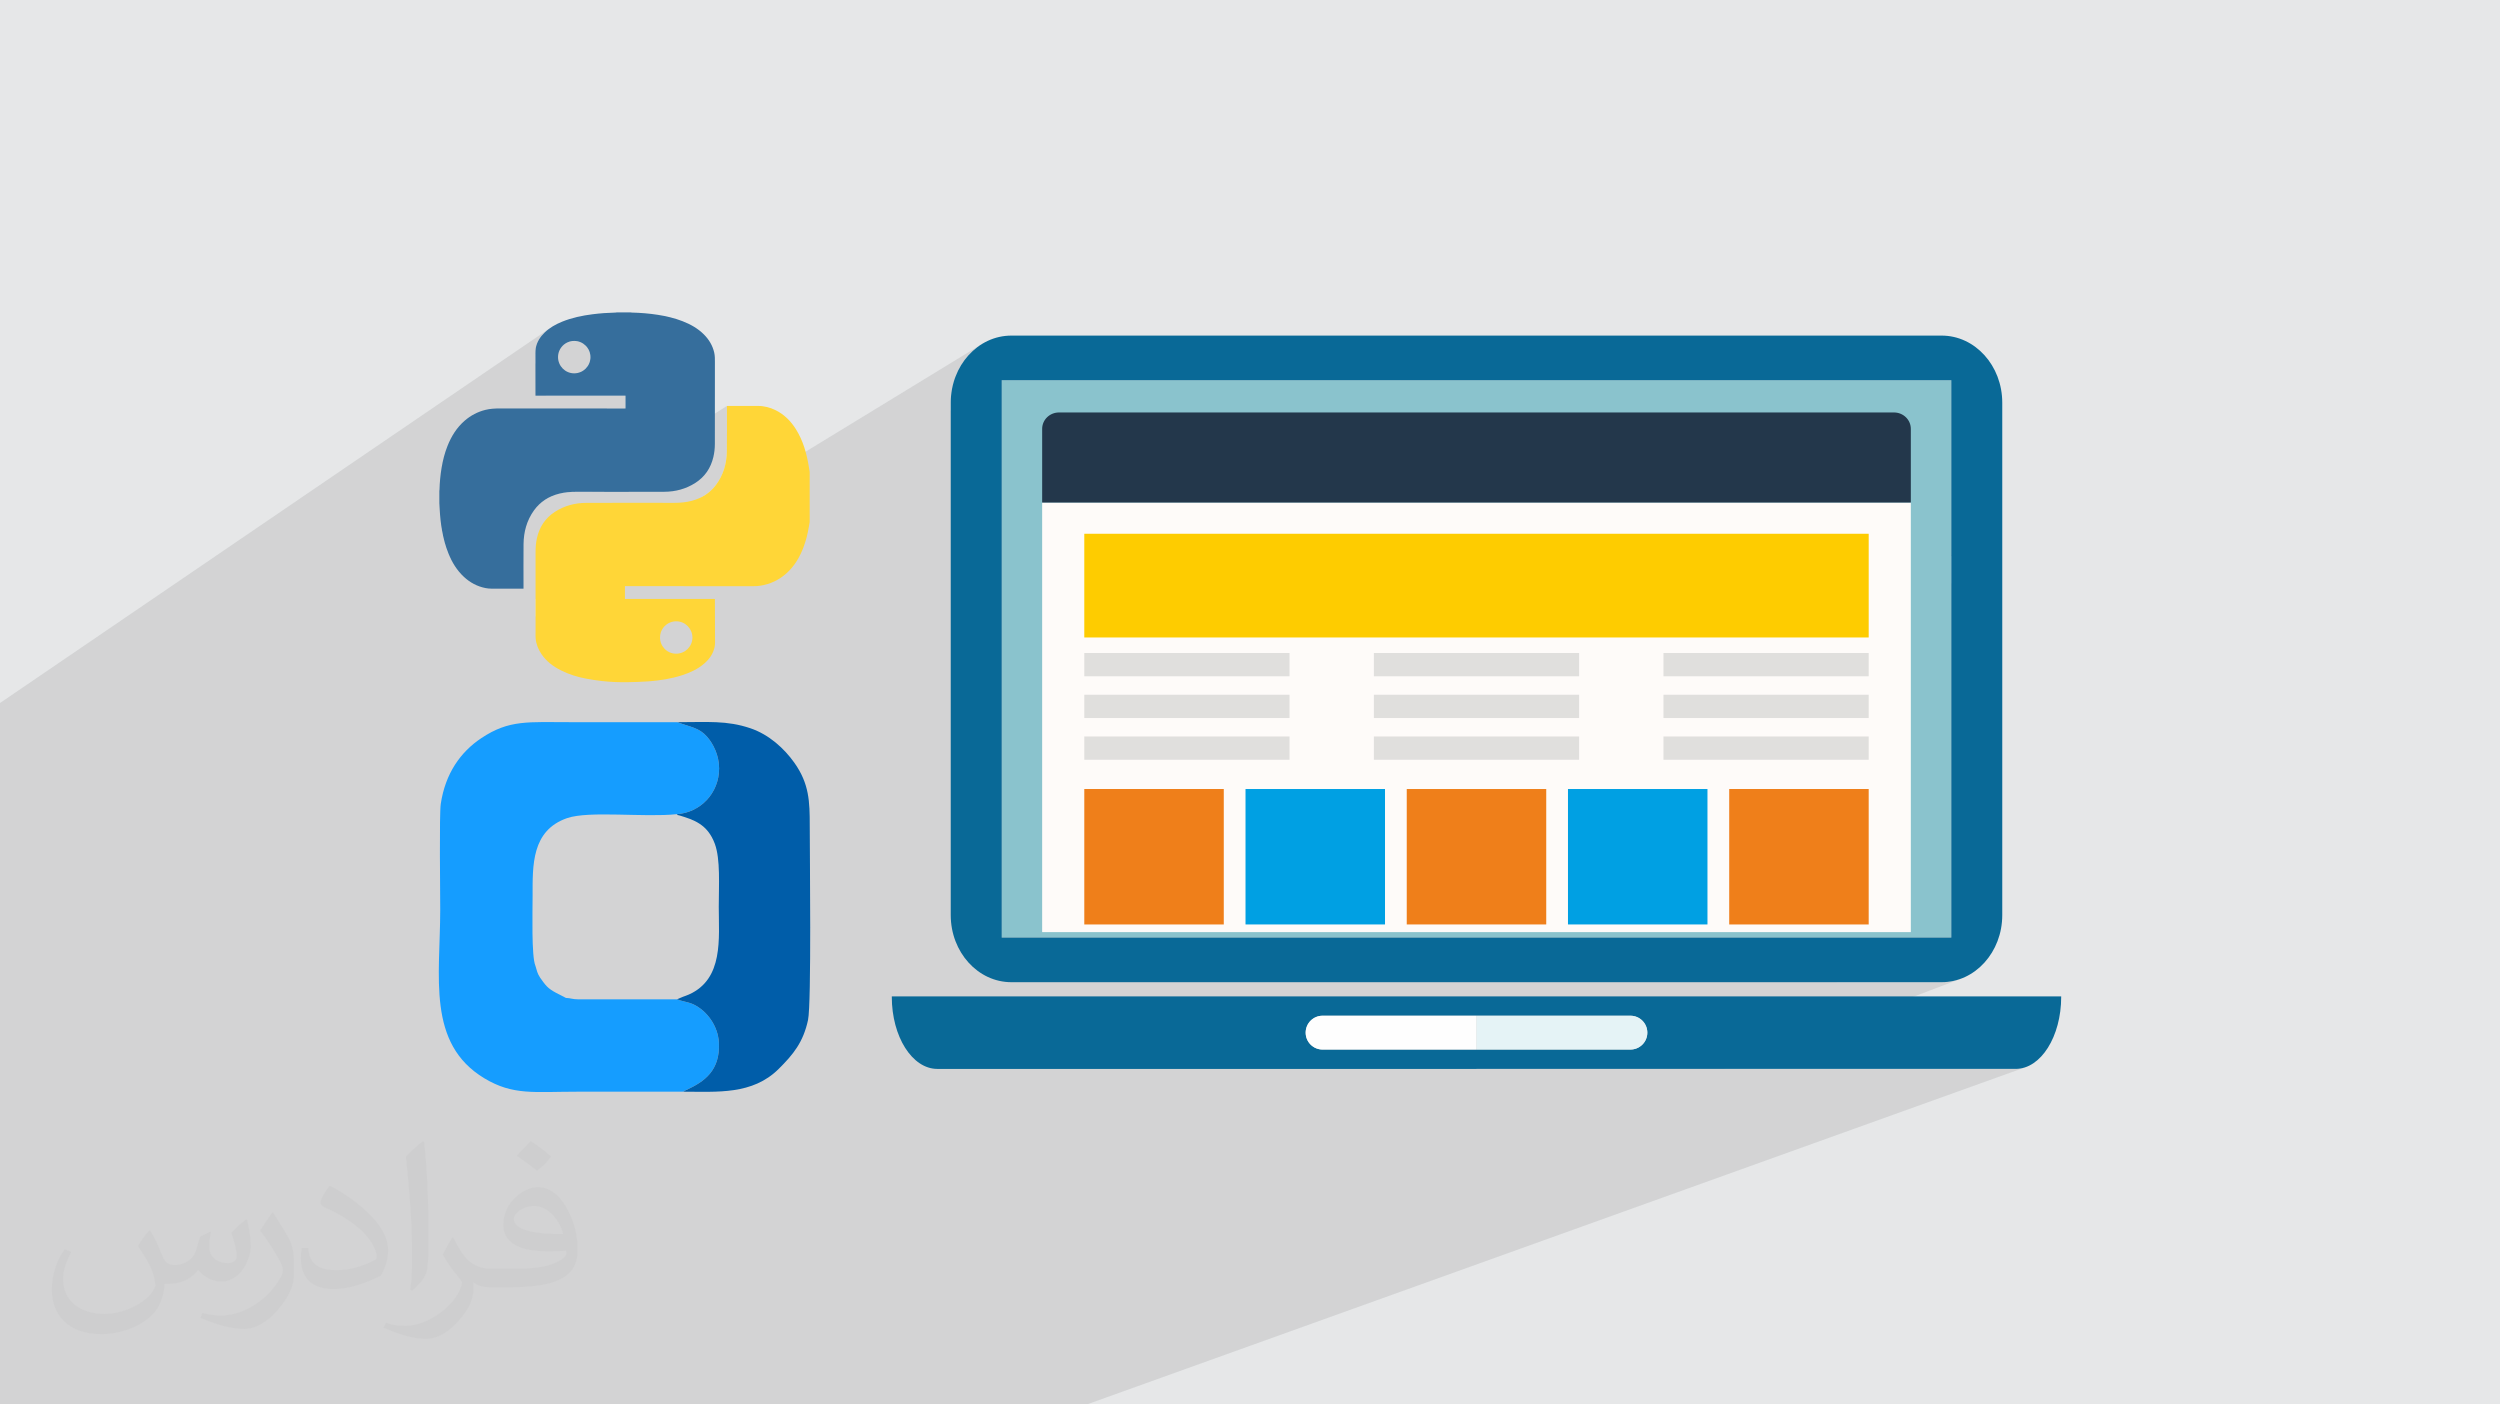 <?xml version="1.0" encoding="UTF-8"?>
<!DOCTYPE svg PUBLIC "-//W3C//DTD SVG 1.1//EN" "http://www.w3.org/Graphics/SVG/1.1/DTD/svg11.dtd">
<!-- Creator: CorelDRAW 2020 (64-Bit) -->
<svg xmlns="http://www.w3.org/2000/svg" xml:space="preserve" width="94.192mm" height="52.917mm" version="1.1" style="shape-rendering:geometricPrecision; text-rendering:geometricPrecision; image-rendering:optimizeQuality; fill-rule:evenodd; clip-rule:evenodd"
viewBox="0 0 9404.92 5283.66"
 xmlns:xlink="http://www.w3.org/1999/xlink"
 xmlns:xodm="http://www.corel.com/coreldraw/odm/2003">
 <defs>
  <style type="text/css">
   <![CDATA[
    .fil4 {fill:#005DA9}
    .fil3 {fill:#159DFF}
    .fil0 {fill:#E6E7E8}
    .fil11 {fill:#FEFEFE;fill-rule:nonzero}
    .fil13 {fill:#FEFBF9;fill-rule:nonzero}
    .fil18 {fill:#FECC00;fill-rule:nonzero}
    .fil16 {fill:#EF7F1A;fill-rule:nonzero}
    .fil7 {fill:#F3F1F2;fill-rule:nonzero}
    .fil12 {fill:#E5F3F6;fill-rule:nonzero}
    .fil15 {fill:#E0DFDD;fill-rule:nonzero}
    .fil8 {fill:#C9C6C5;fill-rule:nonzero}
    .fil9 {fill:#8AC3CD;fill-rule:nonzero}
    .fil10 {fill:#096997;fill-rule:nonzero}
    .fil17 {fill:#00A0E3;fill-rule:nonzero}
    .fil14 {fill:#23374B;fill-rule:nonzero}
    .fil5 {fill:#366E9C;fill-rule:nonzero}
    .fil6 {fill:#FFD637;fill-rule:nonzero}
    .fil2 {fill:#373435;fill-opacity:0.031}
    .fil1 {fill:#2B2A29;fill-opacity:0.102}
   ]]>
  </style>
 </defs>
 <g id="Layer_x0020_1">
  <polygon class="fil0" points="-0,0 9404.92,0 9404.92,5283.66 -0,5283.66 "/>
  <polygon class="fil1" points="6908.74,3694.99 7340.66,3527.17 7340.66,2092.54 7356.12,2081.54 7340.66,2088.66 7340.66,1430.31 5554.52,1430.31 5531.01,1430.31 5578.66,1404.49 5566.7,1408.2 5553.86,1409.5 5541.05,1408.2 5529.12,1404.49 5518.32,1398.62 5508.9,1390.85 5501.13,1381.44 5495.27,1370.62 5491.56,1358.68 5490.27,1345.85 5491.56,1333.03 5495.27,1321.09 5501.13,1310.28 5508.9,1300.86 5518.32,1293.09 5268.66,1430.31 3768.42,1430.31 3767.8,1430.69 3767.8,1430.31 3576.67,1544.92 3576.67,1514.93 3577.84,1489.11 3581.3,1464.04 3586.92,1439.84 3594.6,1416.65 3604.2,1394.58 3615.64,1373.76 3628.77,1354.33 3643.49,1336.41 3659.7,1320.11 3677.26,1305.58 3696.07,1292.94 2014.82,2319.49 2014.82,2301.67 2014.82,2282.94 2014.82,2264.22 2014.82,2254.59 2653.24,1861.97 2664.23,1854.15 2674.55,1845.35 2684.19,1835.51 2693.11,1824.65 2698.15,1817.66 2702.83,1810.54 2707.16,1803.3 2711.16,1795.94 2714.81,1788.47 2718.13,1780.88 2721.13,1773.2 2723.81,1765.39 2726.17,1757.49 2728.23,1749.49 2729.98,1741.4 2731.42,1733.23 2732.57,1724.96 2733.44,1716.6 2734.03,1708.17 2734.33,1699.67 2734.51,1689.18 2734.65,1678.69 2734.76,1668.19 2734.83,1657.71 2734.87,1647.22 2734.89,1636.72 2734.89,1626.23 2734.87,1615.73 2734.84,1605.24 2734.8,1594.76 2734.76,1584.26 2734.71,1573.77 2734.67,1563.27 2734.64,1552.78 2734.62,1542.3 2734.61,1531.8 2734.61,1531.25 2734.61,1530.7 2734.61,1530.14 2734.61,1529.57 2734.61,1529 2734.61,1528.41 2734.61,1527.79 2734.61,1527.16 2224.52,1850.24 2219.7,1850.23 2209.34,1850.22 2198.97,1850.21 2188.61,1850.2 2178.25,1850.19 2167.89,1850.18 2159.74,1850.26 2151.61,1850.53 2143.5,1851 2135.44,1851.7 2127.39,1852.66 2119.37,1853.89 2111.39,1855.42 2103.45,1857.28 2089.18,1861.48 2075.56,1866.67 2062.6,1872.87 2050.34,1880.12 1697.54,2105.49 1692.27,2094.56 1686.95,2082.21 1682.91,2071.82 1679.21,2061.36 1675.83,2050.8 1672.75,2040.14 1669.95,2029.42 1667.42,2018.62 1665.13,2007.75 1663.07,1996.82 1661.38,1986.82 1661.19,1985.5 2353.15,1536.58 2353.15,1530.53 2353.15,1524.52 2353.15,1518.53 2353.15,1512.56 2353.15,1506.58 2353.15,1500.6 2353.15,1494.61 2353.15,1488.58 2342.55,1488.58 2331.96,1488.58 2321.37,1488.58 2310.77,1488.58 2300.19,1488.58 2289.59,1488.58 2279.01,1488.58 2268.43,1488.58 2257.83,1488.58 2247.25,1488.58 2236.66,1488.58 2226.08,1488.58 2215.51,1488.58 2204.92,1488.58 2194.34,1488.58 2183.75,1488.58 2173.18,1488.58 2162.6,1488.58 2152.01,1488.58 2141.44,1488.58 2130.85,1488.58 2120.27,1488.58 2109.7,1488.58 2099.11,1488.58 2088.53,1488.58 2077.94,1488.58 2067.36,1488.58 2056.78,1488.58 2052.19,1488.58 2194.16,1394.14 2203.21,1386.7 2210.69,1377.68 2216.35,1367.34 2219.94,1355.92 2221.2,1343.65 2219.97,1331.35 2216.42,1319.89 2210.8,1309.53 2203.35,1300.49 2194.33,1293.03 2183.96,1287.4 2172.51,1283.84 2160.22,1282.6 2147.95,1283.84 2136.52,1287.36 2126.17,1292.95 2014.3,1368.48 2014.28,1361.18 2014.27,1351.75 2014.26,1342.34 2014.25,1332.91 2014.24,1332.39 2014.23,1331.86 2014.21,1331.34 2014.19,1330.83 2014.17,1330.3 2014.16,1329.78 2014.17,1329.26 2014.19,1328.74 2014.3,1326.31 2014.38,1323.88 2014.45,1321.44 2014.53,1319.01 2014.66,1316.59 2014.84,1314.17 2015.11,1311.77 2015.49,1309.4 2017.46,1300.95 2020.1,1292.89 2023.41,1285.18 2027.33,1277.82 2031.82,1270.78 2036.87,1264.05 2042.4,1257.6 2048.4,1251.43 2055.73,1244.74 2063.37,1238.54 2071.31,1232.83 -0,2644.65 -0,2647.2 -0,2677.9 -0,2693.84 -0,2697.48 -0,2728.22 -0,2739.01 -0,2756.95 -0,2758.47 -0,2803.75 -0,2826 -0,2827.79 -0,2832 -0,2853.69 -0,2864.34 -0,2932.05 -0,2935.66 -0,2976.96 -0,2997.94 -0,3022.68 -0,3063.21 -0,3074.31 -0,3163.37 -0,3189.91 -0,3199.43 -0,3228.49 -0,3249.33 -0,3259.2 -0,3263.02 -0,3273.96 -0,3297.8 -0,3340.32 -0,3355.15 -0,3369.38 -0,3401.09 -0,3404.63 -0,3432.6 -0,3434.86 -0,3437.03 -0,3483.1 -0,3493.66 -0,3598.96 -0,3620.36 -0,3626.4 -0,3628.38 -0,3684.63 -0,3773.01 -0,3825.78 -0,3834.07 -0,3840.31 -0,3841.03 -0,3847.87 -0,3859.1 -0,3876.32 -0,3884.74 -0,3889.15 -0,3914.44 -0,3936.58 -0,3943.25 -0,3971.5 -0,3980.62 -0,4013.71 -0,4019.98 -0,4152.24 -0,4249.44 -0,4258.32 -0,4261.18 -0,4331.93 -0,4368.53 -0,4439.63 -0,4444.64 -0,4444.75 -0,4449.27 -0,4454.15 -0,4595.27 -0,4797.97 -0,4966.61 -0,5020.41 -0,5023.99 -0,5063.12 -0,5158.88 -0,5219.37 -0,5283.66 73.72,5283.66 73.82,5283.66 73.86,5283.66 75.4,5283.66 135.75,5283.66 253.93,5283.66 716.11,5283.66 1514.14,5283.66 1524.6,5283.66 1894.89,5283.66 1990.85,5283.66 2244.81,5283.66 2394.13,5283.66 2457.12,5283.66 2638.76,5283.66 2719.12,5283.66 2728.95,5283.66 4072.22,5283.66 4088.08,5283.66 7617.46,4015.67 7600.46,4019.78 7582.96,4021.18 6484.16,4021.18 7372.08,3683.63 7350.21,3689.85 7327.55,3693.68 7304.21,3694.99 "/>
  <path class="fil2" d="M564.26 4628.75c17.95,27.21 29.6,53.36 40.96,82.43 8.45,16.91 12.93,48.09 52.57,48.09 11.61,0 28.28,-3.42 43.06,-11.61 16.63,-8.73 29.32,-21.94 35.94,-42l15.85 -53.36 38.57 -19.02 2.64 2.64c-5.27,20.09 -6.59,39.36 -6.59,54.43 0,44.63 38.57,61.56 69.22,61.56 17.95,0 34.09,-8.73 34.09,-25.11 0,-21.13 -8.98,-57.06 -20.62,-89.29 17.95,-17.95 35.94,-35.94 56.53,-50.47l3.17 1.6c8.98,38.04 14,75.56 14,100.66 0,24.57 -10.83,51.79 -19.81,69.49 -18.49,34.87 -51.25,62.62 -90.87,62.62 -30.1,0 -63.65,-15.07 -86.66,-43.06l-1.32 0c-21.66,26.96 -55.22,51.25 -108.86,51.25l-16.63 0c-2.64,35.41 -10.29,60.49 -21.94,82.95 -31.95,62.34 -126.81,106.47 -216.1,106.47 -124.17,0 -186.51,-71.59 -186.51,-166.96 0,-58.91 19.27,-113.6 48.88,-152.42l24.29 10.04c-18.49,35.41 -30.91,68.68 -30.91,101.45 0,89.29 72.66,131.83 156.4,131.83 77.68,0 173.83,-49.41 191.28,-106.72 -6.59,-62.62 -30.1,-91.93 -66.04,-148.99 10.83,-19.02 24.83,-38.04 42.28,-58.38l3.17 0 0 0 0 0 -0.02 -0.09zm1432.14 -336.04c26.15,16.39 51.79,35.66 76.87,57.85 -14,19.81 -31.45,37.79 -53.11,53.64 -25.11,-20.34 -50.19,-37.79 -75.84,-56.27 17.42,-19.55 34.62,-38.29 52.04,-55.22l0 0 0 0 0 0 0 0 0 0 0.03 0zm13.47 244.11c-42.28,0 -76.87,27.75 -76.87,48.34 0,44.13 84.53,57.85 185.72,57.31 -12.68,-51.79 -57.06,-105.68 -108.86,-105.68l0.01 0.03zm-94.86 236.19c54.96,0 103.04,-1.6 139.74,-10.83 40.96,-10.29 75.56,-30.91 75.56,-45.17 0,-3.7 0,-8.19 -1.32,-11.89 -22.98,2.11 -49.41,2.11 -72.38,2.11 -74.49,0 -131.55,-16.91 -154.02,-58.66 -5.55,-11.61 -9.51,-24.57 -9.51,-39.36 0,-40.43 17.42,-79.79 48.09,-107 25.61,-22.45 53.89,-36.44 82.67,-36.44 52.04,0 93.51,41.75 122.57,107.54 15.85,35.94 26.68,77.4 26.68,129.72 0,34.87 -9.51,64.19 -31.17,85.85 -40.43,39.11 -114.92,53.89 -229.04,53.89l-51.79 0 0 0 -13.47 0c-28.28,0 -48.62,-5.02 -64.72,-17.42l-2.64 0c0.79,6.59 1.32,12.93 1.32,19.02 0,25.61 -8.45,58.38 -25.61,84.53 -50.72,75.3 -105.68,108.04 -153.24,108.04 -48.09,0 -107,-18.49 -160.11,-42.54l9.51 -18.49c17.17,7.13 40.96,11.89 73.7,11.89 85.85,0 198.66,-82.43 212.66,-163 -3.17,-6.59 -8.98,-15.32 -17.17,-24.57 -25.11,-29.85 -40.96,-54.68 -55.75,-80.83 12.68,-25.11 24.29,-45.17 35.13,-63.4l4.49 -0.53c36.72,74.77 69.99,117.55 144.23,117.55l11.61 0 0 0 53.89 0 0 0 0 0 0 0 0 0 0 0 0.09 0.01zm-371.98 79c6.34,-34.34 6.87,-72.91 6.87,-108.86l0 -53.36c0,-99.6 -12.68,-244.36 -22.98,-338.68 17.95,-19.27 43.06,-42 62.87,-57.31l5.81 1.6c13.47,118.62 16.63,256 16.63,383.06 0,33.3 -1.32,65.79 -4.49,89.55 -1.85,30.1 -19.27,52.83 -56.53,87.7l-8.19 -3.7zm-382.8 -157.19c1.85,46.77 24.83,83.49 105.15,83.49 49.93,0 92.19,-12.93 138.96,-35.13 8.45,-3.7 12.93,-8.73 12.93,-12.93 0,-29.32 -22.45,-68.15 -60.23,-103.55 -36.72,-33.3 -85.34,-62.62 -130.76,-82.18 -15.6,-6.59 -20.62,-13.47 -20.62,-20.09 0,-13.47 17.95,-41.75 32.77,-62.09l5.02 -0.53c52.04,27.21 110.17,67.64 153.24,112.53 39.11,41.47 63.4,83.49 63.4,129.19 0,33.81 -10.29,65.51 -26.96,95.11 -57.06,28.79 -117.83,50.72 -178.06,50.72 -73.17,0 -123.1,-34.34 -123.1,-114.92 0,-8.73 0,-22.19 3.17,-39.64l25.11 0 0 0 0 0 0 0 0 0 0 0 -0.02 0zm-132.37 -132.9l45.45 73.45c16.63,27.21 32.23,56.81 32.23,103.55l0 59.7c0,48.34 -30.91,100.13 -80.83,151.38 -39.11,34.62 -73.7,49.41 -105.68,49.41 -47.55,0 -101.98,-14.79 -164.85,-41.75l7.13 -18.49c19.81,5.27 42.79,9.77 71.06,9.77 90.36,-0.53 182.8,-66.57 225.08,-147.15 5.02,-9.26 6.87,-17.95 6.87,-24.04 0,-9.26 -5.02,-19.55 -8.98,-28.79 -22.98,-43.31 -48.62,-82.95 -76.87,-119.68 14.79,-23.25 29.6,-45.7 45.7,-67.9l3.7 0.53 0 0 0 0 0 0 0 0 0 0 -0.02 0.01z"/>
  <g id="_3053044241760">
   <g>
    <g>
     <path class="fil3" d="M2569.99 4106.89c4.85,-3.25 1.19,-1.61 11.55,-6.33 68.84,-31.31 128.22,-73.81 122.86,-178.12 -3.2,-62.25 -43.58,-118.24 -93.97,-143.19 -18.85,-9.34 -45.61,-12.35 -63.8,-19.87l-316.58 0c-17.53,0 -35.45,0.42 -52.9,0.21 -25.98,-0.32 -29.29,-4.86 -48.3,-5.48 -26.83,-14.88 -52.33,-24.03 -71.41,-43.27 -7.11,-7.17 -19.13,-23.27 -25.3,-32.56 -11.09,-16.69 -12.11,-26.08 -17.97,-45.09 -15.25,-35.14 -10.53,-203.69 -10.53,-263.44 0,-113.82 -4.4,-245.23 129.38,-291.86 82.59,-28.79 291.62,-2.05 412.95,-14.99 88.49,-5.74 159.44,-78.89 159.29,-172.33 -0.08,-49.94 -22.54,-93 -45.46,-119.11 -30.05,-34.25 -61.2,-35.61 -111.55,-54.64 -132.4,0 -264.79,0 -397.18,0 -165.17,0 -235.23,-9.96 -340.22,59.95 -78.85,52.51 -135.55,133.31 -152.69,247.49 -5.85,38.99 -2.04,333.13 -2.04,398.14 0,251.18 -51.58,503.18 166.15,634.19 107.99,64.97 187.06,50.31 349.86,50.31 132.62,0 265.24,0 397.86,0z"/>
     <path class="fil4" d="M2545.98 3062.89c9.57,7.74 -2.52,0.86 11.71,5.25 50.55,15.61 103.76,31.53 131.34,105.88 21.74,58.59 14.91,156.55 14.91,237.83 0,117.92 18.9,271.18 -112.69,329.6 -8.03,3.56 -14.84,5.71 -22.91,8.74l-21.71 9.19c18.19,7.52 44.95,10.53 63.8,19.87 50.38,24.95 90.77,80.95 93.97,143.19 5.35,104.31 -54.03,146.81 -122.86,178.12 -10.36,4.72 -6.7,3.09 -11.55,6.33 128.47,0 260.29,12.53 359.16,-85.46 55.07,-54.59 92.61,-100.58 110.6,-184.26 13.26,-61.73 6.44,-625.93 6.44,-730.7 0.01,-90.97 -1.77,-157.8 -57.86,-237 -37.99,-53.64 -95.32,-106.04 -165.17,-129.69 -89.09,-30.16 -160.67,-22.96 -274.9,-22.96 50.35,19.03 81.5,20.39 111.55,54.64 22.93,26.11 45.38,69.17 45.46,119.11 0.15,93.44 -70.8,166.59 -159.29,172.33z"/>
    </g>
    <g>
     <path class="fil5" d="M1652.8 1893.51c0,-15.57 0,-31.11 0,-46.67 0.2,-1.48 0.52,-2.96 0.56,-4.43 0.76,-27.39 3.27,-54.6 7.73,-81.63 4.73,-28.64 11.79,-56.62 22.57,-83.59 14.52,-36.34 34.73,-68.86 64.62,-94.73 22.73,-19.67 48.71,-33.25 77.83,-40.55 18.29,-4.58 36.9,-5.4 55.84,-5.35 155.88,0.39 311.77,0.21 467.65,0.21 1.22,0 2.44,-0.13 3.55,-0.19 0,-16.18 0,-31.89 0,-48.01 -113.03,0 -225.78,0 -338.71,0 0,-1.89 0,-3.38 0,-4.88 -0.06,-50.26 -0.13,-100.53 -0.19,-150.78 -0.01,-1.4 -0.14,-2.79 -0.06,-4.17 0.36,-6.46 0.12,-13.03 1.3,-19.34 4.28,-23.04 16.33,-41.86 32.91,-57.97 19.09,-18.55 41.83,-31.34 66.27,-41.26 36.73,-14.9 75.15,-22.92 114.32,-27.92 29.02,-3.71 58.14,-5.71 87.38,-6.42 1.02,-0.03 2.04,-0.32 3.06,-0.48 17.88,0 35.76,0 53.64,0 1.37,0.18 2.73,0.49 4.1,0.52 32.72,0.82 65.29,3.43 97.65,8.5 31.63,4.92 62.68,12.22 92.58,23.84 29.85,11.6 57.47,26.91 80.41,49.73 19.32,19.22 32.92,41.74 39.07,68.49 2.86,12.42 2.62,24.97 2.58,37.66 -0.29,102.05 -0.15,204.09 -0.18,306.14 -0.01,16.51 -1.8,32.86 -5.58,48.95 -9.78,41.61 -31.99,74.67 -68.18,97.74 -35.34,22.55 -74.56,32.93 -116.06,33.13 -110.51,0.51 -221.04,0.22 -331.56,0.13 -21.77,-0.01 -43.29,1.7 -64.44,7.1 -38.88,9.93 -71.16,30.02 -94.71,62.87 -27.19,37.92 -38.73,81.02 -39.19,127.12 -0.53,54.44 -0.11,108.89 -0.11,163.34 0,1.24 0,2.49 0,4 -1.69,0 -2.95,-0.01 -4.2,0 -38.89,0 -77.77,0.12 -116.67,-0.09 -7.49,-0.04 -15.09,-0.8 -22.44,-2.26 -30.87,-6.14 -57.6,-20.51 -80.66,-41.83 -26.66,-24.67 -44.94,-54.91 -58.52,-88.24 -11.22,-27.55 -18.67,-56.15 -23.87,-85.39 -4.73,-26.64 -7.59,-53.46 -8.97,-80.46 -0.39,-7.62 -0.87,-15.23 -1.32,-22.85l0.01 0zm507.42 -610.92l0 0c-33.64,0.01 -60.89,27.13 -60.93,60.65 -0.03,33.85 27.08,61.22 60.71,61.27 33.69,0.05 61.15,-27.26 61.2,-60.87 0.04,-33.69 -27.29,-61.05 -60.98,-61.05z"/>
     <path class="fil6" d="M3045.95 1775.09c0,62.92 0,125.84 0,188.77 -0.93,5.33 -1.9,10.66 -2.77,16.01 -4.45,27.37 -11.04,54.18 -20.96,80.1 -13.98,36.52 -33.47,69.47 -62.72,96.02 -28.49,25.85 -61.77,41.66 -99.8,47.53 -12.9,1.99 -25.82,1.7 -38.84,1.69 -155.32,-0.22 -310.66,-0.15 -465.98,-0.15 -1.25,0 -2.51,0 -3.86,0 0,16.19 0,31.99 0,48.06 112.85,0 225.43,0 338.43,0 0,1.47 0,2.72 0,3.95 0.21,53.52 0.48,107.04 0.55,160.56 0.01,5.63 -0.62,11.37 -1.8,16.88 -5.37,24.91 -19.36,44.6 -38.2,61.11 -24.22,21.22 -52.84,34.39 -83.11,44.26 -41.76,13.61 -84.87,20.29 -128.49,23.47 -25.56,1.87 -51.23,2.47 -76.85,3 -32.63,0.67 -65.23,-0.75 -97.66,-4.38 -19.66,-2.2 -39.25,-5.31 -58.7,-8.95 -33.11,-6.18 -65.12,-16.05 -95.29,-31.31 -28.54,-14.44 -53.65,-33.12 -72.06,-59.77 -12.66,-18.3 -20.9,-38.42 -22.8,-60.76 -0.69,-8.15 -0.22,-16.43 -0.22,-24.64 -0.01,-99.84 0.01,-199.68 -0.03,-299.52 -0.01,-17.67 1.25,-35.2 5.12,-52.48 9.4,-41.82 31.19,-75.33 67.28,-98.81 35.77,-23.26 75.65,-33.77 117.92,-33.95 110.74,-0.46 221.49,-0.18 332.25,-0.12 22.24,0.01 44.17,-2.02 65.73,-7.8 36.57,-9.82 67.17,-28.83 90.02,-59.22 27.79,-36.93 40.33,-79.42 41.22,-124.98 1.08,-55.94 0.27,-111.92 0.28,-167.87 0,-1.47 0,-2.93 0,-4.64 1.84,0 3.21,0 4.58,0 37.26,0 74.53,0.12 111.8,-0.05 24.15,-0.11 46.74,5.86 68.14,16.68 31.94,16.18 56.14,40.72 75,70.73 27.56,43.85 40.95,92.62 49.02,143.18 0.92,5.79 1.87,11.59 2.81,17.38zm-502.33 684.07l0 0c33.81,0.07 61.19,-27.03 61.3,-60.68 0.11,-33.43 -27.3,-61.11 -60.59,-61.18 -33.93,-0.08 -61.17,26.86 -61.29,60.63 -0.14,33.98 26.75,61.17 60.58,61.23z"/>
    </g>
   </g>
   <g>
    <polygon class="fil7" points="7404.92,2150.1 7356.12,2081.54 7340.02,2093 7340.02,2196.24 "/>
    <path class="fil8" d="M5617.56 1345.85c0,35.15 -28.5,63.64 -63.69,63.64 -35.1,0 -63.59,-28.5 -63.59,-63.64 0,-35.14 28.5,-63.62 63.59,-63.62 35.2,0 63.69,28.49 63.69,63.62z"/>
    <polygon class="fil9" points="7310.67,1430.31 3767.8,1430.31 3767.8,3526.01 3767.8,3527.17 7340.02,3527.17 7340.02,1430.31 "/>
    <path class="fil10" d="M4975.52 3948.36c-35.2,0 -63.68,-28.44 -63.68,-63.59 0,-35.13 28.49,-63.65 63.68,-63.65l579 0 0 -72.74 -2199.57 0c0,0.53 -0.05,1.1 -0.05,1.64 0,149.78 76.72,271.17 171.27,271.17l2028.35 0 0 -72.82 -579 0zm579 -199.98l0 72.73 579.05 0c35.14,0 63.63,28.53 63.63,63.65 0,35.16 -28.5,63.59 -63.63,63.59l-579.05 0 0 72.82 2028.44 0c94.55,0 171.18,-121.39 171.18,-271.18l0 -1.62 -2199.62 0z"/>
    <path class="fil11" d="M4911.83 3884.77c0,35.16 28.49,63.59 63.68,63.59l579 0 0 -127.25 -579 0c-35.2,0 -63.68,28.53 -63.68,63.65z"/>
    <path class="fil12" d="M6133.57 3948.36c35.14,0 63.63,-28.44 63.63,-63.59 0,-35.13 -28.5,-63.65 -63.63,-63.65l-579.05 0 0 127.25 579.05 0z"/>
    <path class="fil10" d="M3768.42 3527.17l0 -2096.86 1786.1 0 1786.14 0 0 2096.86 -1786.14 0 0 0 -1786.1 0zm1786.1 -2264.69l-1749.69 0c-126.01,0 -228.16,112.99 -228.16,252.45l0 1927.66c0,139.36 102.16,252.4 228.16,252.4l1749.69 0 0 0 1749.69 0c126.06,0 228.21,-113.04 228.21,-252.4l0 -1927.67c0,-139.45 -102.16,-252.44 -228.21,-252.44l-1749.69 0z"/>
    <polygon class="fil13" points="7188.47,1890.56 3920.57,1890.56 3920.57,3506.55 7188.47,3506.55 "/>
    <path class="fil14" d="M7188.47 1613.27c0,-34.03 -28.4,-61.62 -63.44,-61.62l-3141.01 0c-35.05,0 -63.44,27.59 -63.44,61.62l0 277.3 3267.9 0 0 -277.3z"/>
    <polygon class="fil15" points="4851.17,2544.15 4079.06,2544.15 4079.06,2456.51 4851.17,2456.51 "/>
    <polygon class="fil15" points="4851.17,2701.17 4079.06,2701.17 4079.06,2613.56 4851.17,2613.56 "/>
    <polygon class="fil15" points="4851.17,2858.21 4079.06,2858.21 4079.06,2770.59 4851.17,2770.59 "/>
    <polygon class="fil15" points="7029.97,2544.15 6257.88,2544.15 6257.88,2456.51 7029.97,2456.51 "/>
    <polygon class="fil15" points="7029.97,2701.17 6257.88,2701.17 6257.88,2613.56 7029.97,2613.56 "/>
    <polygon class="fil15" points="7029.97,2858.21 6257.88,2858.21 6257.88,2770.59 7029.97,2770.59 "/>
    <polygon class="fil16" points="4079.06,2968.25 4603.83,3477.74 4603.83,2968.25 4079.06,2968.25 4079.06,3477.74 4603.83,3477.74 "/>
    <polygon class="fil17" points="5898.68,2969.81 5898.68,3477.74 6421.83,3477.74 6421.83,3477.74 6423.44,3477.74 6423.44,2968.25 5898.68,2968.25 5898.68,2969.81 "/>
    <polygon class="fil16" points="7029.97,3477.74 7029.97,2968.25 6505.21,2968.25 6505.21,2970.1 6505.21,3477.74 7028.05,3477.74 6505.21,2970.1 7028.05,3477.74 "/>
    <polygon class="fil18" points="4079.06,2397.73 4079.06,2398.16 7029.97,2398.16 7029.97,2011.8 7029.97,2011.8 7029.97,2007.98 4079.06,2007.98 4079.06,2397.73 "/>
    <polygon class="fil17" points="4685.6,2969.81 4685.6,3477.74 5208.76,3477.74 5210.36,3477.74 5210.36,2968.25 4685.6,2968.25 "/>
    <polygon class="fil16" points="5816.89,3477.74 5816.89,2968.25 5292.14,2968.25 5292.14,2970.1 5292.14,3477.74 5814.98,3477.74 "/>
    <polygon class="fil15" points="5940.57,2544.15 5168.48,2544.15 5168.48,2456.51 5940.57,2456.51 "/>
    <polygon class="fil15" points="5940.57,2701.17 5168.48,2701.17 5168.48,2613.56 5940.57,2613.56 "/>
    <polygon class="fil15" points="5940.57,2858.21 5168.48,2858.21 5168.48,2770.59 5940.57,2770.59 "/>
   </g>
  </g>
 </g>
</svg>
